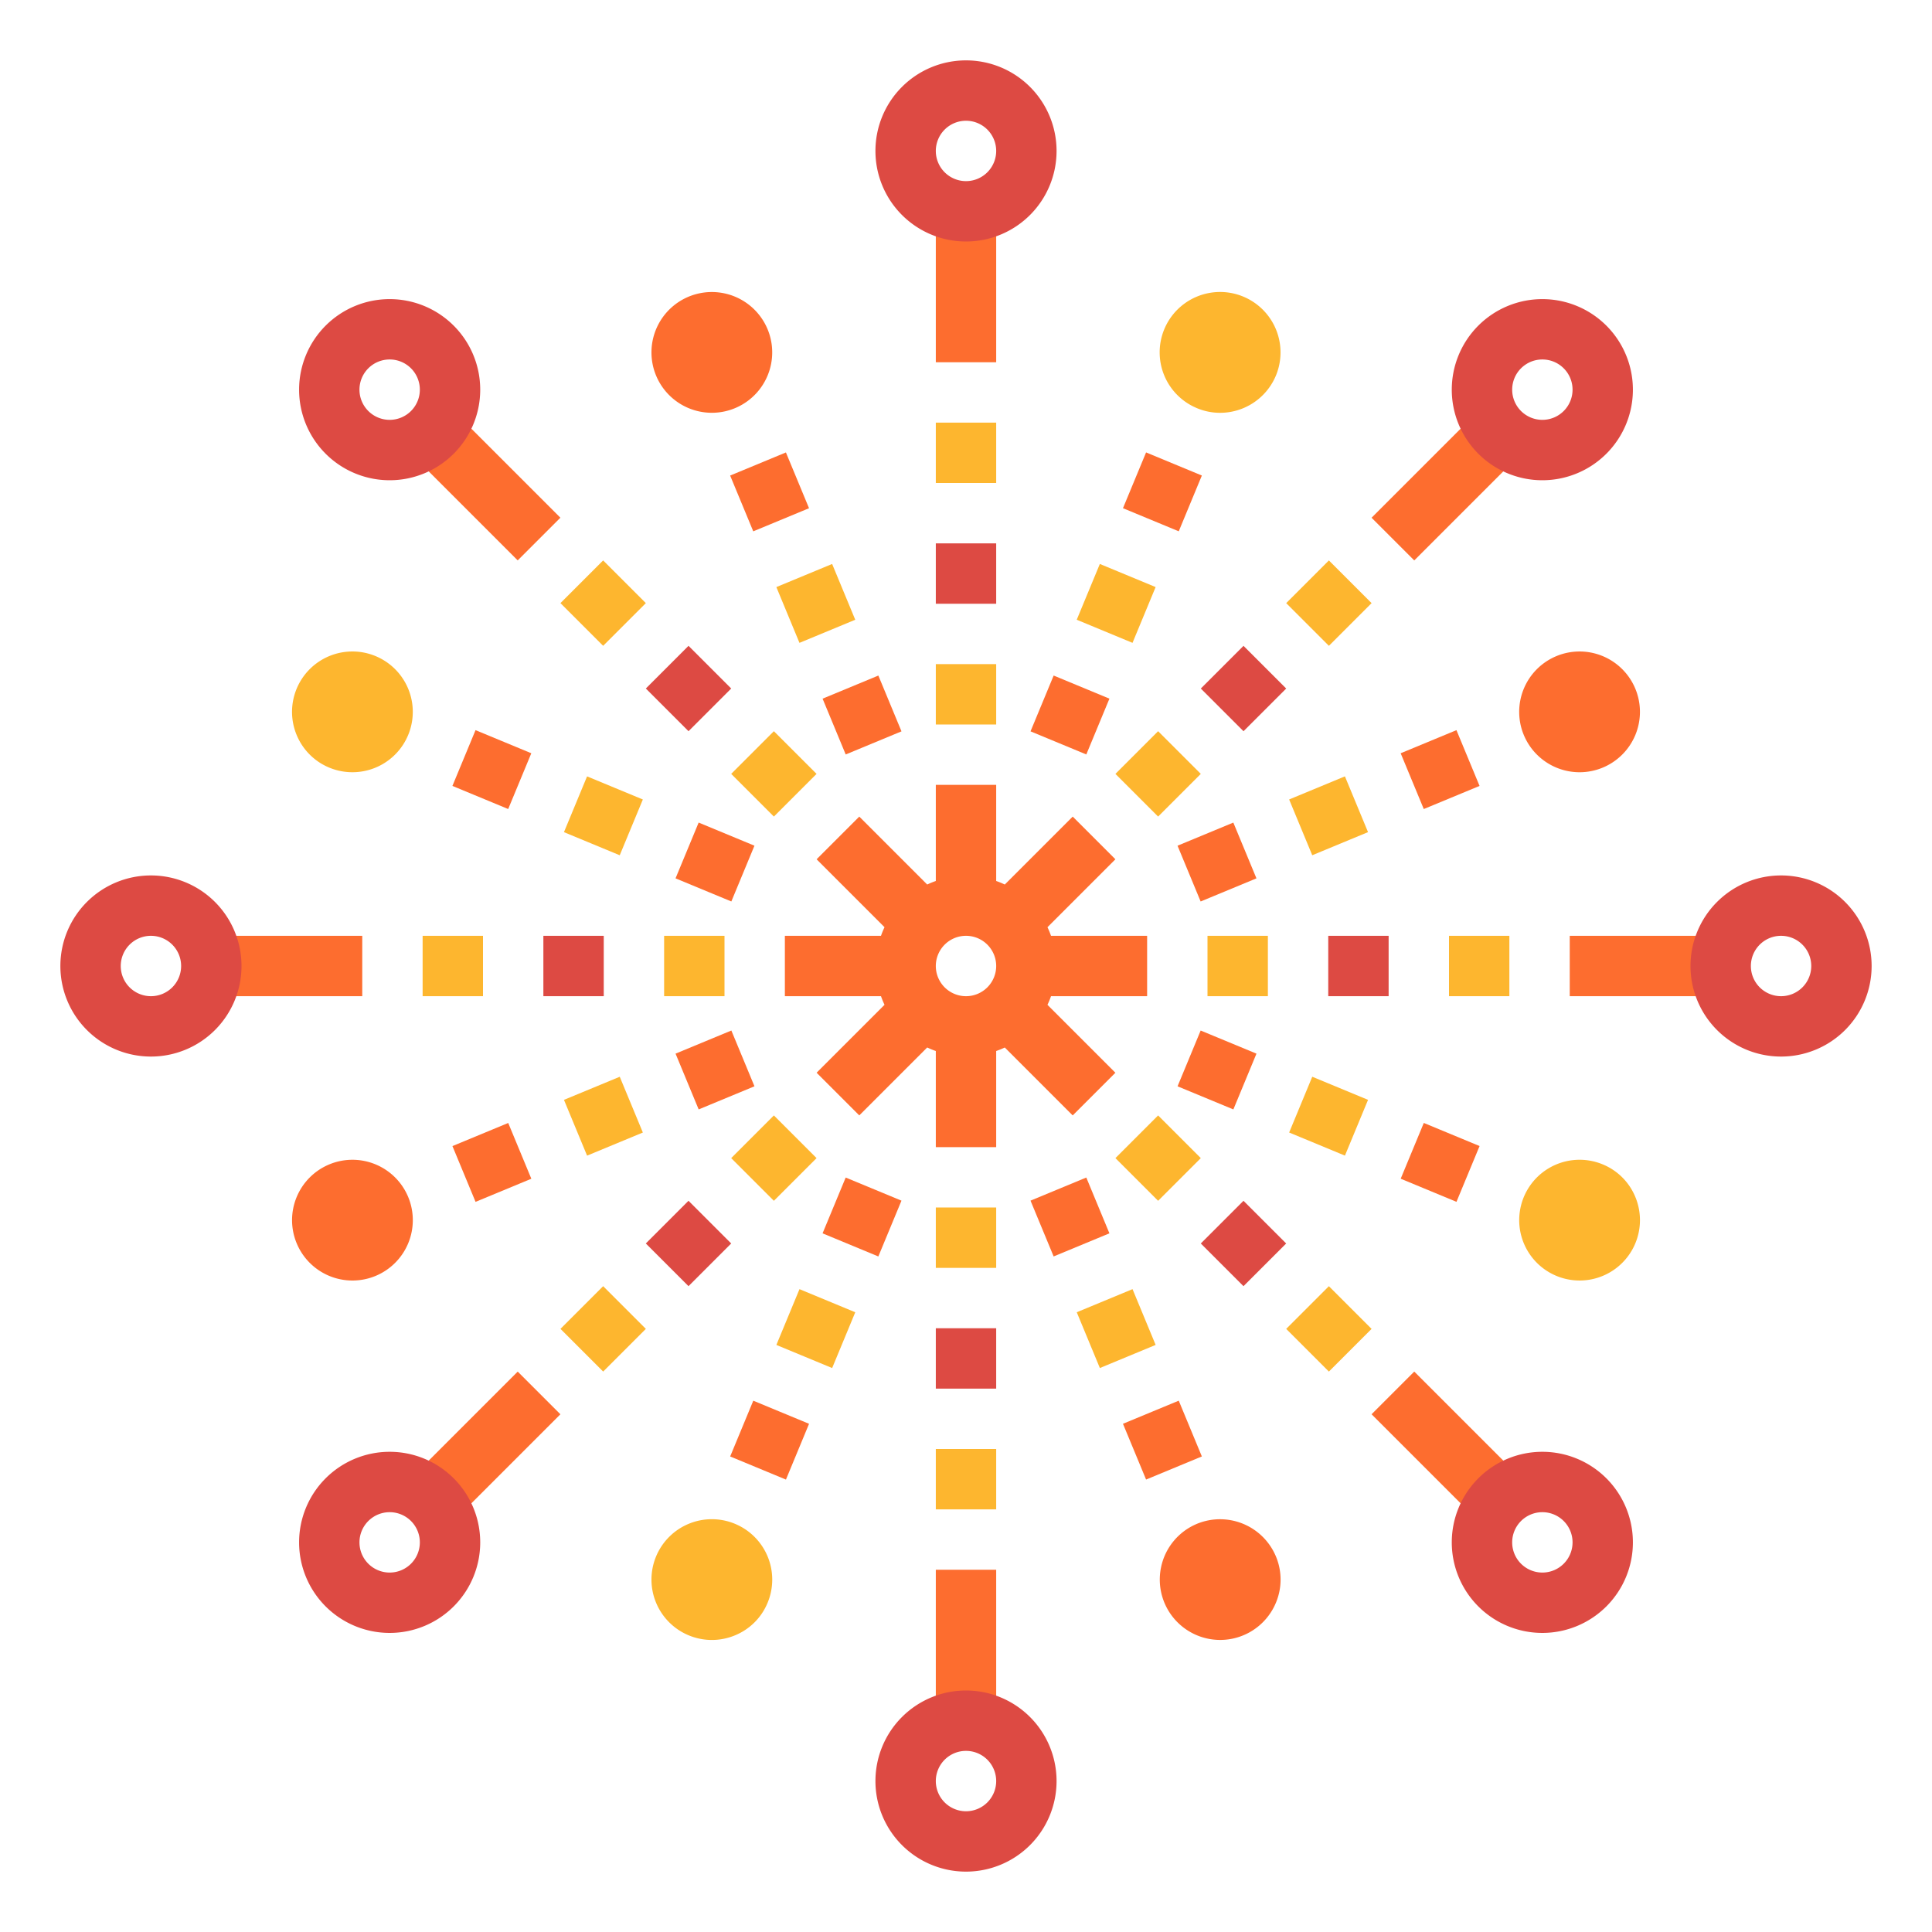 <?xml version="1.0" ?>
<svg width="800px" height="800px" viewBox="0 0 64 64" xmlns="http://www.w3.org/2000/svg">
<g id="flat">
<rect height="2" style="fill:#fdb62f" width="2" x="31" y="14"/>
<rect height="2" style="fill:#fdb62f" width="2" x="31" y="22"/>
<rect height="2" style="fill:#fdb62f" width="2" x="31" y="48"/>
<rect height="2" style="fill:#fdb62f" width="2" x="31" y="40"/>
<rect height="2" style="fill:#fdb62f" width="2" x="14" y="31"/>
<rect height="2" style="fill:#fdb62f" width="2" x="22" y="31"/>
<rect height="2" style="fill:#fdb62f" width="2" x="48" y="31"/>
<rect height="2" style="fill:#fdb62f" width="2" x="40" y="31"/>
<rect height="2" style="fill:#fdb62f" transform="translate(-8.276 19.979) rotate(-45)" width="2" x="18.98" y="18.98"/>
<rect height="2" style="fill:#fdb62f" transform="translate(-10.619 25.636) rotate(-45)" width="2" x="24.636" y="24.636"/>
<rect height="2" style="fill:#fdb62f" transform="translate(-18.234 44.021) rotate(-45)" width="2" x="43.021" y="43.021"/>
<rect height="2" style="fill:#fdb62f" transform="translate(-15.891 38.364) rotate(-45)" width="2" x="37.364" y="37.364"/>
<rect height="2" style="fill:#fdb62f" transform="translate(-25.275 27.021) rotate(-45)" width="2" x="18.98" y="43.021"/>
<rect height="2" style="fill:#fdb62f" transform="translate(-19.619 29.364) rotate(-45)" width="2" x="24.636" y="37.364"/>
<rect height="2" style="fill:#dd4a43" width="2" x="31" y="18"/>
<rect height="2" style="fill:#dd4a43" width="2" x="31" y="44"/>
<rect height="2" style="fill:#dd4a43" width="2" x="18" y="31"/>
<rect height="2" style="fill:#dd4a43" width="2" x="44" y="31"/>
<rect height="2" style="fill:#dd4a43" transform="translate(-9.447 22.808) rotate(-45)" width="2" x="21.808" y="21.808"/>
<rect height="2" style="fill:#dd4a43" transform="translate(-17.062 41.192) rotate(-45)" width="2" x="40.192" y="40.192"/>
<rect height="2" style="fill:#dd4a43" transform="translate(-22.447 28.192) rotate(-45)" width="2" x="21.808" y="40.192"/>
<rect height="2" style="fill:#dd4a43" transform="translate(-4.062 35.808) rotate(-45)" width="2" x="40.192" y="21.808"/>
<rect height="2" style="fill:#fdb62f" transform="translate(-1.234 36.979) rotate(-45)" width="2" x="43.021" y="18.98"/>
<rect height="5" style="fill:#fd6d2f" width="2" x="31" y="7"/>
<rect height="5" style="fill:#fd6d2f" width="2" x="31" y="52"/>
<rect height="2" style="fill:#fd6d2f" width="5" x="7" y="31"/>
<rect height="2" style="fill:#fd6d2f" width="5" x="52" y="31"/>
<rect height="4.999" style="fill:#fd6d2f" transform="translate(-6.665 16.09) rotate(-45)" width="2" x="15.09" y="13.59"/>
<rect height="4.999" style="fill:#fd6d2f" transform="translate(-19.845 47.91) rotate(-45)" width="2" x="46.91" y="45.41"/>
<rect height="2" style="fill:#fd6d2f" transform="translate(-29.165 25.41) rotate(-45)" width="4.999" x="13.59" y="46.91"/>
<rect height="2" style="fill:#fd6d2f" transform="translate(2.655 38.59) rotate(-45)" width="4.999" x="45.41" y="15.09"/>
<rect height="2" style="fill:#fdb62f" transform="translate(-6.891 34.636) rotate(-45)" width="2" x="37.364" y="24.636"/>
<rect height="2" style="fill:#fdb62f" transform="translate(-12.632 10.469) rotate(-22.508)" width="2" x="18.989" y="35.975"/>
<path d="M13.522,39.652a2,2,0,1,0-1.082,2.615A2,2,0,0,0,13.522,39.652Z" style="fill:#fd6d2f"/>
<rect height="2" style="fill:#fdb62f" transform="translate(-6.993 18.906) rotate(-22.508)" width="2" x="43.011" y="26.025"/>
<path d="M50.478,24.348a2,2,0,0,0,2.613,1.081,2,2,0,1,0-2.613-1.081Z" style="fill:#fd6d2f"/>
<rect height="2" style="fill:#fdb62f" transform="translate(-5.594 11.868) rotate(-22.508)" width="2" x="26.025" y="18.989"/>
<path d="M23.584,13.674a2,2,0,1,0-1.851-1.234A2,2,0,0,0,23.584,13.674Z" style="fill:#fd6d2f"/>
<rect height="2" style="fill:#fdb62f" transform="translate(-14.031 17.507) rotate(-22.508)" width="2" x="35.975" y="43.011"/>
<path d="M39.652,50.478a2,2,0,1,0,2.615,2.613,1.983,1.983,0,0,0,0-1.531A2.006,2.006,0,0,0,39.652,50.478Z" style="fill:#fd6d2f"/>
<rect height="2" style="fill:#fdb62f" transform="translate(-23.979 52.13) rotate(-67.492)" width="2" x="26.025" y="43.011"/>
<path d="M24.346,50.478a2,2,0,0,0-2.613,1.082,2,2,0,0,0,1.082,2.613,2,2,0,0,0,1.533,0,1.981,1.981,0,0,0,1.081-1.082A2,2,0,0,0,24.346,50.478Z" style="fill:#fdb62f"/>
<rect height="2" style="fill:#fdb62f" transform="translate(4.354 46.495) rotate(-67.492)" width="2" x="35.975" y="18.989"/>
<path d="M39.654,13.522a1.975,1.975,0,0,0,.762.153,2.005,2.005,0,0,0,1.851-1.235,2,2,0,1,0-3.7-1.531A2,2,0,0,0,39.654,13.522Z" style="fill:#fdb62f"/>
<rect height="2" style="fill:#fdb62f" transform="translate(-12.63 35.146) rotate(-67.492)" width="2" x="18.989" y="26.025"/>
<path d="M10.909,25.429a2,2,0,1,0-1.082-1.081A1.992,1.992,0,0,0,10.909,25.429Z" style="fill:#fdb62f"/>
<rect height="2" style="fill:#fdb62f" transform="translate(-6.995 63.479) rotate(-67.492)" width="2" x="43.011" y="35.975"/>
<rect height="2" style="fill:#fd6d2f" transform="translate(-11.764 11.767) rotate(-22.508)" width="2.001" x="22.685" y="34.444"/>
<rect height="2" style="fill:#fd6d2f" transform="translate(-7.861 17.608) rotate(-22.508)" width="2.001" x="39.314" y="27.556"/>
<rect height="2.001" style="fill:#fd6d2f" transform="translate(-6.892 12.736) rotate(-22.508)" width="2" x="27.556" y="22.685"/>
<rect height="2.001" style="fill:#fd6d2f" transform="translate(-12.733 16.639) rotate(-22.508)" width="2" x="34.444" y="39.314"/>
<rect height="2" style="fill:#fd6d2f" transform="translate(-19.62 51.262) rotate(-67.492)" width="2.001" x="27.555" y="39.315"/>
<rect height="2" style="fill:#fd6d2f" transform="translate(-0.005 47.363) rotate(-67.492)" width="2.001" x="34.444" y="22.685"/>
<rect height="2.001" style="fill:#fd6d2f" transform="translate(-11.762 39.505) rotate(-67.492)" width="2" x="22.685" y="27.555"/>
<rect height="2.001" style="fill:#fd6d2f" transform="translate(-7.858 59.129) rotate(-67.503)" width="2" x="39.315" y="34.444"/>
<path d="M53.091,38.571a2,2,0,1,0,1.082,1.081A1.981,1.981,0,0,0,53.091,38.571Z" style="fill:#fdb62f"/>
<rect height="2" style="fill:#fd6d2f" transform="translate(-13.499 9.171) rotate(-22.508)" width="2" x="15.294" y="37.506"/>
<rect height="2" style="fill:#fd6d2f" transform="translate(-6.126 20.204) rotate(-22.508)" width="2" x="46.706" y="24.494"/>
<rect height="2" style="fill:#fd6d2f" transform="translate(-4.296 11.001) rotate(-22.508)" width="2" x="24.494" y="15.294"/>
<rect height="2" style="fill:#fd6d2f" transform="translate(-15.329 18.374) rotate(-22.508)" width="2" x="37.506" y="46.706"/>
<rect height="2" style="fill:#fd6d2f" transform="translate(-28.337 52.996) rotate(-67.492)" width="2" x="24.494" y="46.706"/>
<rect height="2" style="fill:#fd6d2f" transform="translate(8.713 45.629) rotate(-67.492)" width="2" x="37.506" y="15.294"/>
<rect height="2" style="fill:#fd6d2f" transform="translate(-13.496 30.787) rotate(-67.492)" width="2" x="15.294" y="24.494"/>
<rect height="2" style="fill:#fd6d2f" transform="translate(-6.129 67.837) rotate(-67.492)" width="2" x="46.706" y="37.506"/>
<path d="M33.285,34.7l2.25,2.25,1.414-1.414-2.25-2.25A2.746,2.746,0,0,0,34.816,33H38V31H34.816a2.746,2.746,0,0,0-.117-.285l2.25-2.25-1.414-1.414-2.25,2.25A2.746,2.746,0,0,0,33,29.184V26H31v3.184a2.746,2.746,0,0,0-.285.117l-2.25-2.25-1.414,1.414,2.25,2.25a2.746,2.746,0,0,0-.117.285H26v2h3.184a2.746,2.746,0,0,0,.117.285l-2.25,2.25,1.414,1.414,2.25-2.25a2.746,2.746,0,0,0,.285.117V38h2V34.816A2.746,2.746,0,0,0,33.285,34.7ZM33,32a1,1,0,1,1-1-1A1,1,0,0,1,33,32Z" style="fill:#fd6d2f"/>
<path d="M32,2a3,3,0,1,0,3,3A3,3,0,0,0,32,2Zm0,4a1,1,0,1,1,1-1A1,1,0,0,1,32,6Z" style="fill:#dd4a43"/>
<path d="M32,56a3,3,0,1,0,3,3A3,3,0,0,0,32,56Zm0,4a1,1,0,1,1,1-1A1,1,0,0,1,32,60Z" style="fill:#dd4a43"/>
<path d="M5,29a3,3,0,1,0,3,3A3,3,0,0,0,5,29Zm0,4a1,1,0,1,1,1-1A1,1,0,0,1,5,33Z" style="fill:#dd4a43"/>
<path d="M59,29a3,3,0,1,0,3,3A3,3,0,0,0,59,29Zm0,4a1,1,0,1,1,1-1A1,1,0,0,1,59,33Z" style="fill:#dd4a43"/>
<path d="M10.787,10.787a3,3,0,1,0,4.242,0A3,3,0,0,0,10.787,10.787Zm2.828,2.828a1,1,0,1,1,0-1.414A1,1,0,0,1,13.615,13.615Z" style="fill:#dd4a43"/>
<path d="M48.971,48.971a3,3,0,1,0,4.242,0A3,3,0,0,0,48.971,48.971ZM51.8,51.8a1,1,0,1,1,0-1.414A1,1,0,0,1,51.8,51.8Z" style="fill:#dd4a43"/>
<path d="M10.787,48.971a3,3,0,1,0,4.242,0A3,3,0,0,0,10.787,48.971ZM13.615,51.8a1,1,0,1,1,0-1.414A1,1,0,0,1,13.615,51.8Z" style="fill:#dd4a43"/>
<path d="M48.971,10.787a3,3,0,1,0,4.242,0A3,3,0,0,0,48.971,10.787ZM51.8,13.615a1,1,0,1,1,0-1.414A1,1,0,0,1,51.8,13.615Z" style="fill:#dd4a43"/>
</g>
</svg>